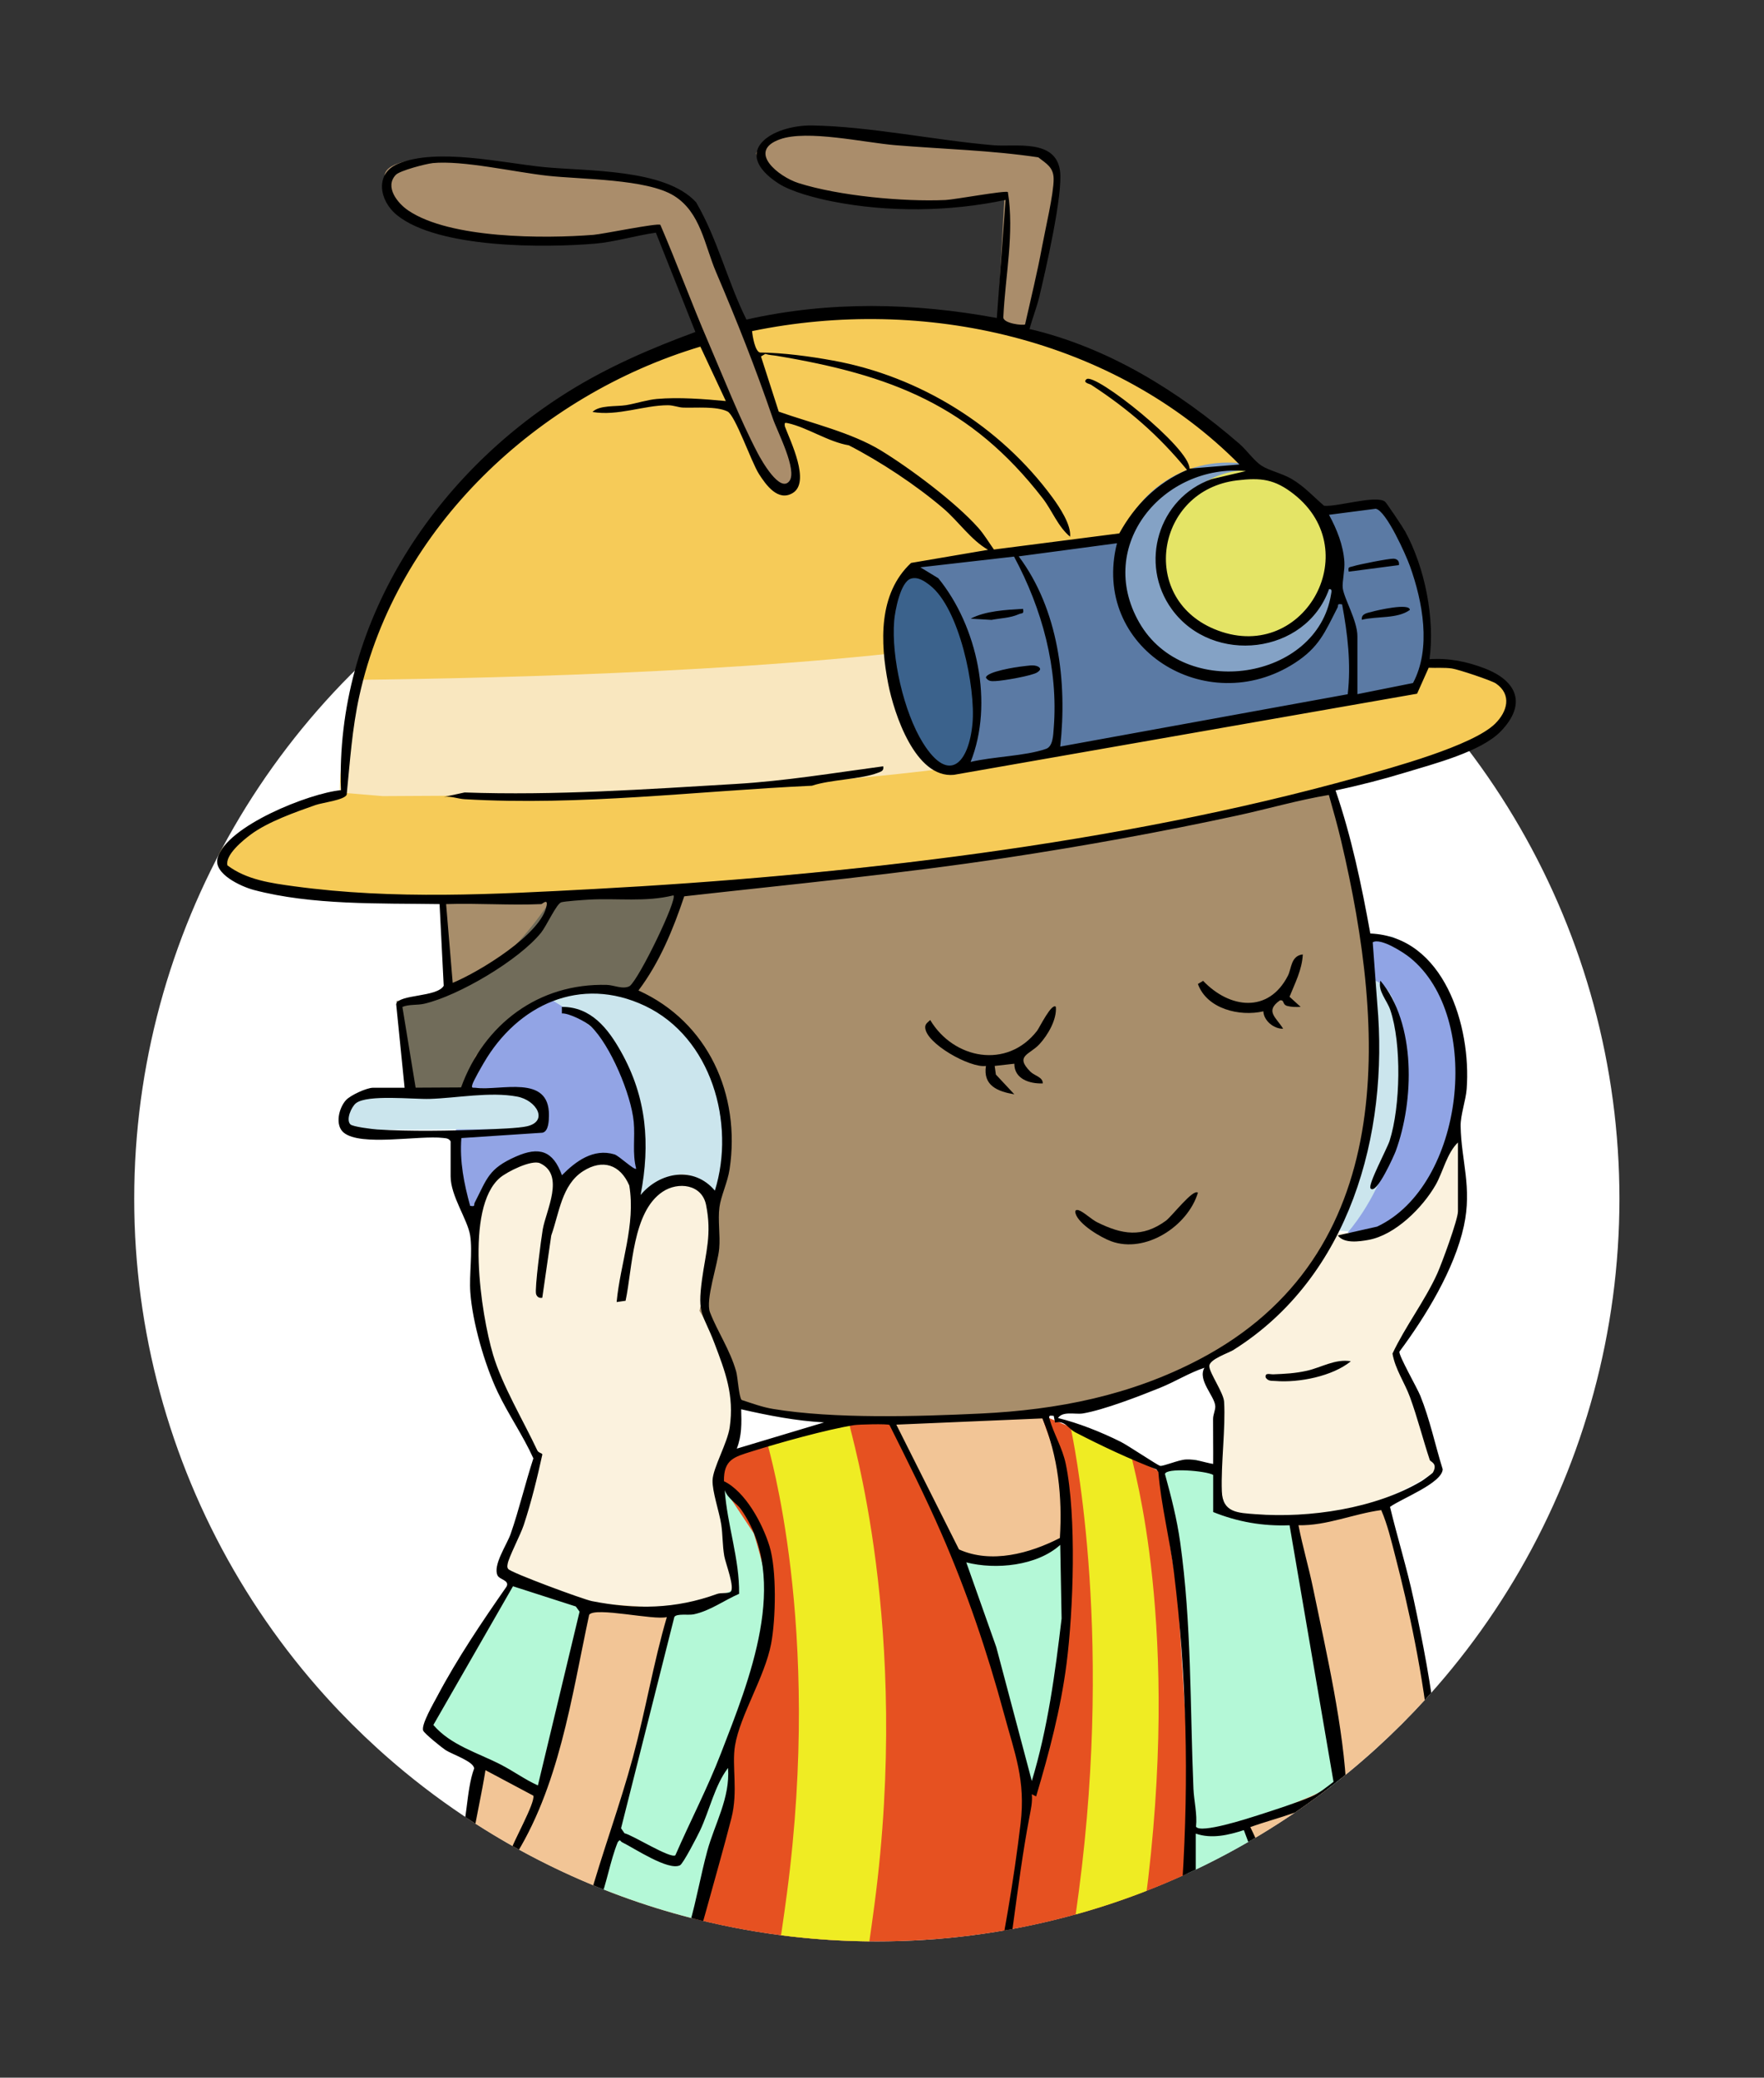 <?xml version="1.0" encoding="UTF-8"?>
<svg id="Line" xmlns="http://www.w3.org/2000/svg" xmlns:xlink="http://www.w3.org/1999/xlink" viewBox="0 0 439.74 517.93">
  <rect x="0" y="0" width="439.74" height="517.93" fill="#333333" stroke="none"/>
  <defs>
    <style>
      .cls-1 {
        fill: none;
      }

      .cls-2 {
        fill: #f2c596;
      }

      .cls-3 {
        fill: #e4e466;
      }

      .cls-4 {
        fill: #5b7aa4;
      }

      .cls-5 {
        fill: #92a4e5;
      }

      .cls-6 {
        fill: #a88e6b;
      }

      .cls-7 {
        fill: #fbf2de;
      }

      .cls-8 {
        fill: #efec23;
      }

      .cls-9 {
        fill: #aa8d6b;
      }

      .cls-10 {
        fill: #3b628c;
      }

      .cls-11 {
        fill: #84a2c5;
      }

      .cls-12 {
        fill: #716c5a;
      }

      .cls-13 {
        fill: #fff;
      }

      .cls-14 {
        fill: #f6cb58;
      }

      .cls-15 {
        fill: #b4f8d7;
      }

      .cls-16 {
        fill: #cbe5ed;
      }

      .cls-17 {
        fill: #90a4e5;
      }

      .cls-18 {
        fill: #f9e7bf;
      }

      .cls-19 {
        fill: #e65121;
      }

      .cls-20 {
        clip-path: url(#clippath);
      }
    </style>
    <clipPath id="clippath">
      <path class="cls-1" d="M403.7,298.84c0,102.24-82.88,185.12-185.12,185.12S33.46,401.08,33.46,298.84,24.77-65.03,218.58-65.03c170.84,0,185.12,261.63,185.12,363.87Z"/>
    </clipPath>
  </defs>
  <g class="cls-20">
    <circle class="cls-13" cx="218.58" cy="298.84" r="185.12"/>
    <g>
      <path class="cls-2" d="M233.95,616.64l12.48-12.48,8.9-12.19,7.35-14.71,2.81-8.61,17.1-63.61,24.26.77v6.45s-3.87,29.16-6.97,39.48c-3.1,10.32-9.29,24.26-9.29,24.26l-5.68,10.84-9.55,17.29-13.42,17.81-9.03,9.29-4.13,1.81-10.58-12.39-4.26-4Z"/>
      <path class="cls-19" d="M293.32,492c-3.61,21.93-8.34,54.14-8.34,54.14l-5.23,19.53s-37.94,6.45-74.84,4.13-70.71-14.97-70.71-14.97l10.45-47.92,25.81-141.93,42.32-11.36,9.1-.51s18.58,35.35,22.9,49.03c4.33,13.68,11.36,42.84,11.36,42.84l1.35.32,4.52-15.55s4.64-22.71,4.39-32c-.26-9.29-2.44-32.04-2.44-32.04l-4.45-13.06,15.29,6.48,14,7.58,4.77,30.65,2.71,42.65s.65,30.06-2.97,52Z"/>
      <path class="cls-14" d="M84.72,197.56s-2.06-94.97,107.35-117.68c109.42-22.71,153.29,87.23,153.29,87.23,0,0,18.06-5.16,26.84,1.55,8.77,6.71,3.1,13.42-5.16,17.55s-96,28.9-176.52,34.06-130.93,4.83-135.74-4.65c-4.26-8.39,29.94-18.06,29.94-18.06Z"/>
      <path class="cls-18" d="M354.72,165.24c-1.77.62-33.83,13.18-103.28,24.1-56.07,8.82-123.07,8.96-156.01,9.12l-10.71-.9,1.29-15.1,2.78-12.98c37.61-.42,110.05-2.23,157.98-9.77,66.52-10.47,97.61-22.64,98.02-22.78l9.93,28.31Z"/>
      <path class="cls-9" d="M194.72,122.08l3.35-2.84-1.16-6.97-22.97-58.06s-3.48-6.71-10.06-8.13c-6.58-1.42-56.39-6.58-56.39-6.58,0,0-11.35.13-11.61,4.26-.26,4.13,5.29,10.58,5.29,10.58l19.74,4.65s8.26,1.29,17.03.77c8.77-.52,25.29-3.48,25.29-3.48l17.94,42.97,9.42,19.74,4.13,3.1Z"/>
      <path class="cls-9" d="M188.47,38.21s1.55,6.39,7.55,7.74c6,1.35,20.32,4.26,20.32,4.26l23.03.39,11.03-1.63-1.74,31.24,6.97,2.73,6.39-29.52s2.71-11.53-.19-13.85c-2.9-2.32-8.23-2.11-8.23-2.11l-29.52-2.52-26.71-3.11-6.97,3.29-1.94,3.1Z"/>
      <path class="cls-9" d="M98.85,249.56s19.74-1.94,28.65-12c8.9-10.06,10.45-14.32,10.45-14.32l31.35-.77-12.39,25.16s-3.87-2.71-13.55-.77-17.03,7.35-17.03,7.35l-7.74,8.9-2.71,8.9h-14.71l-2.32-22.45Z"/>
      <path class="cls-6" d="M110.72,223.62s-.9,11.23,2.58,34.45,39.74,83.35,72,92.13c19.63,5.34,70.84,6.19,94.84-2.32,24-8.52,36.77-18.97,36.77-18.97,0,0,19.35-20.9,23.61-40.65s.39-55.74.39-55.74l-8.26-36.52s-35.62,10.18-93.94,17.55c-69.42,8.77-128,10.06-128,10.06Z"/>
      <path class="cls-5" d="M181.18,286.01c0,18.71-14.52,34.97-33.55,34.97s-34.39-13.42-34.39-32.65c0-23.09,15.42-42.39,34.45-42.39s33.48,16.98,33.48,40.06Z"/>
      <path class="cls-16" d="M136.3,248.5s10.71,6.39,13.16,9.48,8.58,12.84,9.1,21.87.03,20.87.03,20.87l18.58.77s2.58-3.63,2.87-10.23c.97-21.87-6.19-30.19-6.19-30.19,0,0-6.42-8.85-12.97-11.03-14.52-4.84-24.58-1.55-24.58-1.55Z"/>
      <path class="cls-16" d="M132.98,281.43l-45.16.26-2.32-1.55c-.1-5.11,3.09-8.84,8.2-8.84h34.4c3.94,0,7.14,3.2,7.14,7.14l-2.26,2.99Z"/>
      <path class="cls-16" d="M342.14,264.53s1.16,12.9-1.81,22.06-8.65,20-8.65,20l8.26.77s21.55-5.81,24-32.52c2.45-26.71-7.48-34.71-7.48-34.71l-9.29-6.71-6.19.13,1.16,30.97Z"/>
      <path class="cls-17" d="M342.14,244.27s4.77.65,6.32,8.65c1.55,8,1.29,18.84,1.29,18.84,0,0,.39,4.39-3.35,16.26s-10.45,19.23-10.45,19.23c0,0,22.97,2.32,28-32.39,4.39-30.27-13.16-38.97-13.16-38.97,0,0-7.1-3.48-9.16-2.32s.52,10.71.52,10.71Z"/>
      <path class="cls-4" d="M342.55,125.93l-115.94,15.29,3.53,1.63s6.19,3.1,10.06,16.65c3.87,13.55,2.71,23.23,2.71,23.23l-3.87,9.21,80.52-14.63,33.61-5.63s4.84-12.19.19-28.26c-3.94-13.64-10.82-17.48-10.82-17.48Z"/>
      <path class="cls-10" d="M226.47,142.59c2.84-.9,13.42,4,16.39,24.13,3.69,25.05-6.06,25.03-6.06,25.03,0,0-9.4,1.34-13.16-20.26-2.74-15.74-1.81-20.26-1.81-20.26,0,0,1.81-7.74,4.65-8.65Z"/>
      <ellipse class="cls-11" cx="306.1" cy="141.95" rx="27.76" ry="26.64"/>
      <ellipse class="cls-3" cx="311.18" cy="138.41" rx="21.15" ry="21.2"/>
      <path class="cls-7" d="M124.4,391.17l9.55-28.26s-12.65-17.16-14.71-36.77c-2.06-19.61-1.81-39.35,15.48-37.68,4.65.45,4.39,6.19,4.39,6.19,0,0,4.13-6.97,11.61-5.68,7.48,1.29,7.23,5.68,7.23,5.68l.65,6.06s6.32-9.16,12.77-7.87c6.45,1.29,5.81,8.65,5.81,8.65,0,0,.65,10.45.13,12.52-.52,2.06-2.95,12.76-2.95,12.76l6.56,10.98s3.1,9.55,2.32,16.26-4.65,14.19-4.65,14.19l5.16,27.61s-9.03,5.16-18.32,5.42-24.77-2.58-24.77-2.58l-16.26-7.48Z"/>
      <path class="cls-7" d="M300.01,338.79l4.39,9.81v27.61s15.23,5.16,31.48.52,23.48-11.35,23.48-11.35l-11.35-27.87s13.68-22.71,14.71-27.87,1.81-14.71,1.81-14.71l-.52-13.68-5.68,9.81s-2.58,8-10.32,12.9-15.48,3.1-15.48,3.1c0,0-5.68,12.9-13.42,18.84-7.74,5.94-19.1,12.9-19.1,12.9Z"/>
      <path class="cls-15" d="M238.53,386.66s6.77,3.68,15.68,1.16c8.9-2.52,11.81-6,11.81-6v19.74l-2.71,21.29s-4.26,22.26-6.58,22.84-1.55-9.1-4.06-17.03-10.26-31.35-10.26-31.35l-3.87-10.65Z"/>
      <path class="cls-2" d="M221.14,353.2s16.13.52,23.74-.13,14.44-.62,14.44-.62l2.23,5.81s3.45,9.97,3.19,17.32c-.26,7.35-.5,8.21-.5,8.21,0,0-5.55,4.26-11.35,4.77s-14.35-1.9-14.35-1.9l-10.03-20.94-7.35-12.52Z"/>
      <path class="cls-15" d="M178.6,368.2l9.31,14.05s4.85,15.53,4.08,20.17c-.77,4.65-9.55,30.97-9.55,30.97l-13.55,30.19-18.97-8.77-41.94-22.84-2.06-2.19,13.68-23.1,8.65-13.55s15.23,6.19,18.45,6.45,21.03,1.42,21.03,1.42l9.94-2.45,6.1-2.74-3.26-15.71-1.9-11.9Z"/>
      <path class="cls-2" d="M119.34,438.04s-11.35,48,4.13,51.35,24.77-16,24.77-16l12.13-40.52,7.35-31.87-21.03-1.42-6.97,29.94-5.16,17.03-15.23-8.52Z"/>
      <path class="cls-15" d="M115.47,459.72l-5.16,5.94-11.1,20.65s13.94,10.58,26.58,15.48,35.35,11.61,35.35,11.61l5.94-14.19,9.55-33.55,5.94-19.1-.52-10.06-2.58,4.65-10.58,22.45-16.26-7.23s-.26,11.87-7.74,21.94c-7.48,10.06-12.65,14.71-21.42,11.1s-9.03-14.97-9.03-14.97l1.03-14.71Z"/>
      <path class="cls-2" d="M131.85,505.46l-2.45,7.03-11.36,28.39-5.64,20.79-3.1,21.87.97,37.74-18.39,6.19c-6-40.84-.05-78.86,3.19-88.15,3.87-11.09,9.81-27.61,9.81-27.61l6.26-16.13,10.84,5.61,9.87,4.26Z"/>
      <path class="cls-2" d="M322.18,378.17l8.77,44.13,3.35,22.19-2.06.52-21.68,9.29s7.74,23.74,16.26,28.65,17.55,4.9,17.55,4.9l5.94-3.61,6.19-15.74,2.06-24.26-2.32-22.97-7.74-36.9-3.1-10.06s-5.94,1.55-11.1,2.58-12.13,1.29-12.13,1.29Z"/>
      <path class="cls-15" d="M288.85,365.49l9.19-1.65,5.94,3.1.42,9.26s5,2.1,10.42,2.1,7.35-.13,7.35-.13l4.77,22.58,5.94,29.68,1.42,14.06s-6.84,2.97-13.55,5.81c-6.71,2.84-15.48,5.94-15.48,5.94h-8l-.77-32.26-2.06-32.26-5.58-26.23Z"/>
      <path class="cls-15" d="M297.05,457.03l8.23-.79,5.29-1.94s2.71,11.74,6.84,18.19c4.13,6.45,10.58,13.16,10.58,13.16l10.06,2.58,1.55,6.45s-12.67,7.35-21.94,9.03c-14.19,2.58-26.06,1.81-26.06,1.81l5.45-48.5Z"/>
      <path class="cls-12" d="M101.18,272.01l-2.32-22.45s15.77-.35,25.26-9.45c9.48-9.1,13.84-16.87,13.84-16.87l31.35-.77-4.16,11.26-8.23,13.9-16.55-.16-10.26,4.45-11.52,11.19-3.97,9.13-13.45-.23Z"/>
      <path class="cls-8" d="M179.65,549.42c.16-.48,9.78-26.34,16.52-77.42,8.82-66.87-4.72-111.09-4.77-111.81l20.32-5.23c.15,1.98,15.43,50.4,6.26,119.91-7.02,53.21-15.97,75.6-16.65,77.64l-21.68-3.1ZM195.77,358.16s0,0,0,0l10.97-.84-10.97.84h0Z"/>
      <path class="cls-8" d="M252.42,548.9c.16-.48,9.78-26.34,16.52-77.42,8.82-66.87-1.88-114.51-1.94-115.23l15.1,6.97c.15,1.98,12.53,41.85,3.35,111.35-7.02,53.21-14.29,75.9-14.97,77.94l-18.06-3.61ZM264.93,358.16s0,0,0,0l10.97-.84-10.97.84h0Z"/>
      <g>
        <path d="M100.86,271.17l-2.1-20.87c.66-2.49,10.15-1.66,11.85-4.56l-1.03-20.36c-14.91-.23-31.83.31-46.32-3.53-3.16-.84-10.07-4.01-9.02-7.92,2.15-8,22.95-16.24,30.76-16.95-1.48-41.05,22.8-78.28,56.76-99.4,9.95-6.19,20.62-10.79,31.59-14.82l-9.85-24.76c-4.71.66-10.35,2.32-14.98,2.72-12.84,1.12-39.29,1.21-49.56-7.09-4.42-3.57-5.62-10.34.26-12.8,9.68-4.05,25.9-.23,36.24.81,10.75,1.08,30.36.33,38.07,8.79,5.35,9.14,7.82,19.75,12.55,29.24,20.61-4.67,41.73-4.23,62.41-.4l2.18-29.43c-13.88,2.94-29.2,3.14-43.15.38-3.93-.78-10.17-2.34-13.48-4.5-12.14-7.94-1.6-14.59,8.44-14.44,14.22.22,30.7,3.7,45.2,4.93,5.44.46,15.41-1.67,16.56,6.32.82,5.69-3.57,24.76-5.12,31.31-.66,2.79-1.74,5.41-2.46,8.17,19.74,4.67,37.11,15.49,52.31,28.62,1.73,1.5,3.72,4.3,5.47,5.43,2.01,1.3,5.09,1.9,7.56,3.34,3.06,1.79,5.43,4.4,8.07,6.68,3.23.34,12.86-2.73,15.17-1.05.4.29,4.55,6.52,5.06,7.47,4.91,9,7.43,21.68,6.06,31.83,4.7-.35,9.41.6,13.78,2.3,8.18,3.17,10.46,9,3.95,15.71-4.92,5.07-16.69,8.08-23.6,10.19-5.74,1.75-11.68,3.27-17.55,4.52,3.97,11.57,6.48,23.61,8.66,35.66,18.42.77,25.19,23.18,24.02,38.74-.21,2.83-1.56,6.55-1.51,9.28.16,8.66,2.91,15.25.81,24.91-2.34,10.78-9.56,22.59-16.07,31.31-.2.96,4.44,9.07,5.2,10.96,2.38,5.87,3.71,12.31,5.59,18.35-.13,3.48-10.46,7.39-13.13,9.39,1.85,7.66,4.22,15.29,5.88,22.99,4.51,20.95,8.78,45.07,5.46,66.2-1.52,9.67-5.27,25.83-17.83,24.96.83,1.68,2.1,3.36,1.55,5.37-10.55,5.34-21.58,10.79-33.69,10.98-.03,1.22.6,2.27.57,3.51-.35,13.98-4.7,34.73-9.27,48.02-8.02,23.31-26.67,58.45-45.5,74.41-.64.55-2.47,1.12-2.47,1.38,3.44,5.63,7.27,10.99,10.46,16.79,13.88,25.21,19.42,47.9,13.91,76.81-3.16,16.6-10.77,32.66-18.34,47.61,2.52,12.81,2.77,25.73,3.23,38.71,1.2,34.24,1.64,68.22-1.07,102.47-.93,11.82-3.02,23.55-3.83,35.35.35,1.52,9.86.77,11.76.89,2.09.13,9.25.56,10.32,1.67.64.66.73,1.57.83,2.43.42,3.45-.67,11.43-1.16,15.21-2.09,16.18-4.97,32.32-7.06,48.54-.14,1.11-.63,2.04-1.04,3.04,11.69,1.29,23.4,2.53,35.01,4.5,23.04,3.91,35.52,9.05,49.67,28.26,6.15,8.34,10.15,17.77,11.69,28.1,1.98,13.28-1.79,12.37-13.31,12.23-13.71-.17-28.08-1.06-41.87-.62l-33.56-3.21c1.32,5.8,1.11,11.82.54,17.71-.23,2.35-.4,3.48-3.01,3.57-4.44.16-10.63-.98-15.22-1.14-53.05-1.85-106.15-2.99-159.1-5.98-1.3-.07-3.4,1.51-4.36-.54-.45-.95-.84-6.5-.81-7.9.11-6.67,3.03-22.26,5.19-28.62,1.07-3.15,4.67-8.71,5.14-11.21.38-2.05-.18-4.84.03-7.06,2.1-22.93,5.08-45.48,8.11-68.21.62-4.66,1.38-22.62,3.62-25.28,1.7-2.02,9.54-.75,12.24-1.11-.98-4.72,1.29-10.33,2.05-15.12,2.95-18.54,5.41-37.83,6.1-56.6.05-1.39.66-2.67.56-4.06-25.38,10.45-53.97,17.37-80.76,7.49-48.03-17.7-48.34-71.34-46.7-114.6,2.15-56.54,15.05-106.43,58.81-144.5,5.57-4.85,13.53-9.68,18.54-14.71.68-.68,1.47-1.15,1.64-2.22.32-2.04-1.02-7.27-1.12-9.76-1.16-29.31,1.85-52.96,11.75-80.43l10.62-24.86c.2-2.06-5.73-4.23-7.59-5.46-1.69-1.11-5.29-3.2-4.96-5.36,2.37-4.2,4.34-8.69,6.86-12.81,2.32-3.79,7.41-9.3,9.06-12.74,2.41-5,2.03-14.37,4.11-19.87-.02-1.74-5.47-3.53-7.13-4.61-.96-.63-5.23-4.08-5.56-4.83-.61-1.36,2.58-6.84,3.47-8.52,5.04-9.52,11.18-18.6,17.32-27.42.74-1.58-1.71-1.67-2.25-2.74-1.26-2.51,2.33-7.7,3.26-10.38,2.1-6.04,3.66-12.69,5.66-18.82-2.58-5.71-6.25-10.95-8.93-16.6-3.22-6.8-6.26-17.31-6.79-24.82-.31-4.39.61-10.03-.04-14.14-.64-4.01-4.87-9.83-4.87-14.75v-8.72c-.48-.78-1.09-.75-1.88-.85-5.97-.7-20.6,2.19-24.8-1.35-2.18-1.84-1.22-6.1.6-8.08,1.15-1.25,5.19-3.08,6.73-3.08h7.9ZM255.54,80.86c1.44-6.44,3.06-12.97,4.25-19.46.77-4.18,2.89-13.11,2.87-16.76-.01-2.94-1.81-3.84-3.83-5.42-11.83-1.77-23.77-2.04-35.66-3.03-7.72-.64-21.9-3.9-28.73-1.47-8.33,2.96-.36,9.33,4.59,10.91,10.03,3.2,26.23,4.71,36.69,4.23,2.29-.11,14.9-2.44,15.53-1.98,1.65,10.24-.64,20.79-1.13,31.13-.21,1.64,5.02,2.2,5.41,1.86ZM107.82,40.67c-1.64.16-8.1,1.85-9.13,2.9-2.9,2.99.41,7.09,3.07,8.89,10.39,7.06,33.89,7.06,46.21,6.08,2.29-.18,15.99-3.01,16.65-2.49,4.13,9.59,7.74,19.45,11.86,29.03,3.8,8.84,8.02,19.55,12.42,27.92.92,1.76,5.56,9.98,7.88,6.92,2.05-2.7-2.99-12.3-4.12-15.59-4.43-12.92-8.84-24.01-14.17-36.53-2.87-6.74-3.83-14.85-10.45-18.98-6.8-4.25-23.11-4.07-31.51-5s-21.13-3.9-28.72-3.16ZM308.97,115.79c-31.19-31.53-78.68-42.09-121.49-33.25.11,1.23.73,5.06,1.97,5.34,5.81.06,12.4.94,18.21,2,21.6,3.92,41.63,16.33,54.7,34.13,1.79,2.44,4.7,6.84,4.4,9.78-3.04-2.51-4.47-6.51-6.81-9.54-18.02-23.3-37.98-30.8-66.35-35.55-.94-.16-1.9-.17-2.81-.48l-1.09.64,4.43,13.76c8.15,2.88,18.12,5.2,25.47,9.68,7.32,4.47,18.67,12.96,24.29,19.3,1.47,1.66,2.6,3.59,3.88,5.39l31.25-4.02c3.9-7.07,9.39-12.58,16.89-15.82-7.14-8.69-14.59-15.15-23.98-21.27-.28-.18-2.12-.48-1.08-1.35,2.08-1.74,25.8,17.11,25.67,22.29l12.46-1.03ZM180.94,99.98l-6.35-13.57c-40.41,12.1-75.75,45.03-85.01,87.07-1.82,8.25-2.32,16.27-3.16,24.65-.64,1.33-6.06,1.95-7.79,2.56-5.12,1.81-11.8,4.15-16.1,7.33-1.97,1.46-6.46,5.11-5.83,7.71,4.79,3.61,10.89,4.43,16.7,5.22,24.85,3.38,49.79,2,74.67.67,62.12-3.33,130.6-11.14,190.54-27.9,8.26-2.31,28.48-7.78,34.1-13.31,3.03-2.98,4.26-7.23.2-10.03-1.11-.76-9.41-3.52-10.97-3.74-1.93-.27-3.86-.09-5.79-.18l-2.89,6.47-115.45,20.22c-9.61.97-14.93-15.22-16.4-22.73-1.99-10.24-2.5-22.43,5.71-30.09l19.19-3.27c-4.28-2.45-7.38-7.11-11.18-10.35-6.77-5.78-15.65-11.65-23.53-15.7-5.14-.86-10.29-4.43-15.19-5.52-.86-.19-.84-.07-.77.77,1.41,3.74,6.48,13.98,1.95,16.66-3.66,2.17-6.63-2.02-8.39-4.76-1.9-2.96-5.9-14.64-7.85-15.59-2.79-1.36-7.89-.85-11.03-.96-1.21-.04-2.41-.59-3.82-.59-5.99,0-12.5,2.76-18.8,1.68,1.72-1.76,5.89-1.3,8.37-1.7,2.5-.41,5.25-1.34,7.71-1.55,5.41-.47,11.76.01,17.15.53ZM310.6,117.43c-20.53-1.9-37.66,18.48-26.59,37.78,11.25,19.61,44.36,14.31,47.8-7.03.09-.56.36-1.46-.5-1.31-5.8,16.32-28.95,19-39.14,5.08-8.34-11.4-3.42-27.8,9.83-32.5l8.59-2.02ZM308.31,119.76c-20,2.44-24.54,29.05-5.7,37.02,21.95,9.28,38.25-19.18,19.94-33.58-4.77-3.75-8.18-4.18-14.24-3.44ZM338.39,173.04l13.85-2.77c4.62-8.66,2.41-20.31-.76-29.15-.96-2.68-5.89-13.81-8.53-14.3l-11.65,1.51c1.95,3.58,3.56,7.57,3.83,11.7.14,2.11-.56,4.99-.41,6.5.27,2.59,3.66,8.16,3.66,12.06v14.45ZM278.46,135.42l-24.51,3.27c9.92,13.26,12.12,31.26,10.35,47.42l71.67-13.05c.86-7.56-.02-15-1.4-22.39-1.42-.25-.84.21-1.14.78-3.13,6.11-4.56,9.89-10.68,13.84-21.99,14.17-50.91-3.74-44.3-29.88ZM252.79,138.75l-23.36,2.67,4.47,2.72c9.77,11.98,13.87,31.23,8.06,45.8,5.52-1.34,13.65-1.45,18.8-3.26,1.74-.61,1.78-3.41,1.92-5.16,1.18-14.92-2.91-29.77-9.89-42.76ZM227.1,144.24c-2.65.77-4,8.11-4.2,10.55-.73,8.97,2.38,22.73,7.18,30.41,6.54,10.47,11.45,4.95,12.35-4.87.81-8.89-3.24-28.75-10.65-34.45-1.33-1.02-2.92-2.15-4.69-1.64ZM331.26,198.17c-7.61,1.26-15.22,3.48-22.83,5.13-19.04,4.12-38.31,7.61-57.57,10.53-26.66,4.05-53.51,6.6-80.29,9.61-2.76,8.25-6.15,16.5-11.41,23.47,17.36,7.86,25.5,25.96,22.72,44.55-.48,3.24-2.16,6.66-2.53,9.46-.43,3.23.23,7-.06,10.3-.34,3.99-3.5,12.81-2.29,15.94,1.86,4.83,4.96,9.26,6.52,14.74.38,1.35.69,6.42,1.36,7.09,2.56.83,5.16,1.8,7.84,2.24,15.26,2.52,36.08,1.89,51.69,1.15,19.31-.92,37.49-4.53,54.59-13.52,49.72-26.11,46.55-81.7,35.31-129.32-.9-3.81-1.98-7.62-3.05-11.39ZM167.87,223.2c-6.9,1.72-14,.67-21,1.06-1.39.08-6.05.4-6.96.67-1.17.35-3.68,5.89-5,7.54-5.51,6.86-20.6,15.76-29.12,17.74-1.79.42-3.72.1-5.48.79l3.3,20.14,11.33-.06c5.7-15.75,19.32-26.03,36.34-25.56,1.79.05,4.04,1.21,5.7.29,2.44-1.92,11.94-21.63,10.9-22.62ZM134.91,225.38c-7.87.35-15.83-.26-23.7,0l1.64,19.63c6.39-2.61,22.28-12.19,23.43-19.35.27-1.71-1.1-.29-1.37-.27ZM363.45,284.8c-2.77,2.67-3.71,7.31-5.54,10.54-3.27,5.72-10.09,12.54-16.77,13.75-2.31.42-6.14.97-7.64-1.12l9.79-2.19c21.72-10.19,26.56-52.27,8.19-67.06-1.66-1.34-7.32-5-9.28-3.82l1.13,15.25c2.92,32.74-6.92,68.16-35.8,86.34-1.37.86-6.1,2.35-6.07,4.08.03,1.68,3.56,6.63,3.69,8.86.4,6.52-.81,15.43-.56,22.33.19,5.35,3.99,5.37,8.49,5.71,13.31,1.02,29.77-1.4,41.31-8.26.41-.24,2.71-1.94,2.8-2.1,1.32-2.35-.61-2.68-.76-3.14-1.72-5.18-3.06-10.54-4.94-15.68-1.33-3.65-3.69-6.94-4.36-10.86,3.16-6.74,8.09-13.17,11.15-19.93,1.11-2.46,5.17-13.46,5.17-15.54v-17.17ZM178.21,296.8c5.21-16.76-.85-38.2-17.44-46.06-16.04-7.6-31.75-.3-40.2,14.27-.67,1.15-2.51,4.33-2.82,5.36-.3,1.02.17.72.79.8,6.25.83,18.39-3.47,18.3,6.82-.01,1.4-.07,4.04-1.62,4.38l-20.21,1.33c-.45,5.81.66,11.36,2.19,16.9,1.42.25.84-.21,1.13-.78,3.1-6.03,3.43-8.49,10.28-11.51,5.82-2.57,9.27-1.46,11.47,4.66,3.42-3.47,7.84-6.77,13.09-5.2,1.12.33,4.98,4.05,5.42,3.56-1.01-3.81-.24-7.77-.61-11.65-.65-6.91-5.87-19.18-10.65-23.8-1.19-1.15-5.51-3.36-7.26-3.25v-1.63c7.26-.02,11.47,5.35,14.73,11.16,6.4,11.39,7.35,22.96,4.89,35.73,4.87-5.83,13.34-7.23,18.51-1.09ZM87.37,280.31c.59.57,5.46,1.17,6.66,1.25,8.04.51,18.62.34,26.74,0,2.61-.11,8.48-.29,10.64-.8,5.37-1.28,2.35-6.5-2.51-7.4-6.74-1.26-15.02.37-21.74.58-4.13.13-15.55-1.15-18.41,1.06-1.13.87-2.61,4.14-1.37,5.33ZM135.18,323.51c-.75.15-1.3-.19-1.54-.91-.4-1.25,1.27-13.86,1.66-16.14.82-4.71,5.6-13.58-.68-16.48-2.11-.97-8.26,2.14-9.99,3.62-8.8,7.54-4.73,33.96-1.72,44.09,2.29,7.7,7.51,16.37,11.02,23.85.32.69,1.2.64,1.27,1.04-1.29,5.89-2.76,11.9-4.65,17.62-.8,2.42-3.78,8.09-4,9.67-.07.49-.18.8.15,1.26.65.91,18.71,7.59,20.88,8.01,10.94,2.14,20.83,1.97,31.17-1.79,1.03-.37,2.63-.05,3.31-.5,1.28-.84-1.19-7.14-1.5-8.91-.48-2.73-.38-5.45-.77-7.95-.5-3.18-2.25-8.18-2.16-10.98.1-3.09,3.7-9.24,4.28-13.21,1.15-8-1.08-13.77-3.82-20.99-2.85-7.51-4.31-6.85-3.08-15.9.93-6.79,2.49-11.21,1-18.56-1.04-5.14-6.94-5.85-10.82-3.27-7.57,5.04-7.51,19.08-9.24,27.18l-2.23.32c.91-9.73,4.79-19.25,3.15-29.06-2.25-5.22-6.64-6.68-11.51-3.57-5.34,3.4-5.96,10.49-7.94,16.04l-2.23,15.49ZM300.25,340.96c-3.76,1.24-7.31,3.48-11.07,5-5.12,2.07-14,5.51-19.22,6.39-1.87.31-5.03-.66-6.21,1.14,5.19,1.28,10.75,3.5,15.61,5.92,1.81.9,9.15,5.83,9.84,6.01s4.57-1.5,6.4-1.59c2.68-.12,4.31.68,6.82,1.11.04-3.73-.04-7.46-.02-11.2,0-1.14.61-2.24.55-3.22-.15-2.52-4.48-6.45-2.7-9.56ZM205.46,354.59c-7.04-.39-13.84-1.71-20.7-3.28.1,3.47.19,6.54-1.09,9.81l21.78-6.54ZM262.66,352.95c-.77-.04-1.32-.27-1.03.76,1.01,3.67,3.2,7.14,4.05,11.22,2.71,12.98,1.91,36.5.19,49.84-1.44,11.21-4.36,22.27-7.58,33.05l-1.07-.54c.19,1.95-.25,3.79-.6,5.67-3.3,17.37-4.55,35.03-8.38,52.67-4.34,19.98-10.02,42.27-16.23,61.72-.15.48-1.13,1.38-.94,1.51,2.13-.47,4.33.6,6.27.6,6.24,0,15.99-.93,22.33-1.69,2.37-.28,19.06-3.22,19.77-3.93,1.16-6.15,2.96-12.21,4.31-18.31,11.11-50.43,15.24-102.2,8.89-153.57-1.04-8.41-3.19-16.6-3.88-25.01l-.46-.63c-6.81-2.63-13.68-5.85-20.2-9.23-1.91-.99-2.58-3.04-5.09-2.45l-.33-1.66ZM259.85,353.59l-36.41,1.55,15.62,31.11c8.07,3.63,17.65,1,25.15-2.85.64-10.28-.41-20.28-4.36-29.81ZM221.72,355.22c-.51-.32-7.58-.14-8.77.04-6.71,1.05-18.86,4.45-25.58,6.57-4.31,1.36-6.99,1.98-6.9,7.41,5.36,2.61,9.6,10.52,11.35,16.18,1.83,5.9,1.58,18.22.41,24.34-1.57,8.27-7.74,17.81-9,25.38-.85,5.13.83,11.3-.91,18.13-1.94,7.61-4.23,15.47-6.32,23.12-3.55,13.02-8.79,25.43-12.19,38.5-1.67,2.39-15.25-3.9-18.12-4.31l-1.14.85-7.78,41.8c9.37,5.05,21.02,7.99,31.5,10.01,8.92,1.72,18.11,2.5,27.1,3.41,11.51,1.17,22.99,2.36,34.6,2.18.71-9.54,4.53-18.5,6.93-27.69,7.23-27.75,14.16-58.16,17.52-86.6,1.28-10.79-1.44-17.34-4.14-27.34-4.19-15.49-9.29-30.48-15.59-44.92-4.01-9.19-8.49-18.13-12.97-27.09ZM302.43,367.67c-1.77-1.02-11.76-1.86-12.02-.21,1.54,5.58,2.97,11.17,3.78,16.91,2.88,20.46,2.45,40.95,3.32,61.56.13,3.01.98,6.26.64,9.44,1.11,1.79,12.96-2.06,15.3-2.81,3.84-1.23,9.76-3.13,13.33-4.65,2.16-.92,3.83-2.34,5.65-3.73l-10.96-63.95c-6.67.25-12.91-.83-19.04-3.3v-9.27ZM168.36,462.49c3.7-8.5,8.03-16.77,11.37-25.43,6.95-18.01,17.37-43.2,4.95-60.87-1.08-1.53-3.2-2.49-4.01-4.71.59,8.59,3.7,17.15,3.58,25.83-3.72,1.62-7.29,4.28-11.33,5.12-1.32.27-4.2-.26-4.81.64l-13.29,52.69.86,1.25c2,.42,11.43,6.4,12.69,5.48ZM344.33,376.44c-6.95.93-13.56,3.92-20.64,3.78,1.02,5.27,2.56,10.45,3.64,15.7,3.32,16.05,7.72,35.02,8.36,51.06.17,4.16,1.22,11.71-2.74,13.93l-.56-14.17c-5.63,4.76-13.81,6.22-20.7,8.73,4.52,9.29,10.11,25.44,20.55,29.31,4.13,1.53,11.8,3.48,15.44.43.87-.73,2.46-3.38,3.13-4.5,12.98-21.86,3.24-68.8-2.98-92.75-1.01-3.88-1.91-7.81-3.5-11.5ZM257.21,443.99c3.99-13.16,5.82-26.88,7.43-40.52l-.34-18.35c-5.79,5.23-16.05,6.24-23.42,4.36l7.48,21.13,8.86,33.38ZM134.09,445.09l10.39-43.33-.94-1.29-15.66-5.04-19.85,34.58c4.32,5.05,11.06,6.92,16.81,9.88,3.12,1.6,6.05,3.75,9.25,5.19ZM166.23,403.11c-3.11.88-17.92-2.62-19.36-.57-4.41,20.58-7.48,43.17-19.05,61.08-1.3.26-.88-1.06-.69-1.78.7-2.58,6.33-12.4,5.82-14.21l-11.93-6.35c-1.81,11.37-5.42,23.58-4.39,35.19.41,4.6,4.04,11.1,9,11.71,12.63,1.56,14.57-6.2,21.14-14.33,3.36-12,7.78-23.81,11.02-35.84s5.08-23.4,8.44-34.89ZM113.93,480.25c-.8-4.81.59-11.59,0-16.63l-8.07,12.37-4.77,10.53c8.69,5.32,17.43,10.47,26.63,14.82l33.04,10.77c3.95-10.77,8.04-21.61,11.2-32.68,1.7-5.97,2.74-12.06,4.35-18,1.83-6.75,5.73-13.18,5.18-20.71-3.33,4.36-4.59,10.56-6.99,15.63-.64,1.35-4.19,8.25-4.99,8.64-2.92,1.44-11.4-4.27-14.44-5.75-.5-.25-.41-.92-1.09.01-1.93,4.83-2.71,10.2-4.62,15.01-1.96,4.96-7.76,13.42-12.6,15.74s-15.15,2.57-18.72-1.87c-.69-.86-3.95-6.96-4.11-7.89ZM338.89,494.65c-.71-7.15-1.99-5.19-6.93-6.87-12.34-4.19-17.73-20.46-21.88-31.56-3.84,1.25-8.05,2.24-12,.87v10.63s-4.37,36.81-4.37,36.81c16.05.91,30.93-2.86,45.18-9.87ZM131.35,505.62c-6.62-2.01-13.16-5.13-19.04-8.74-2.84,9.1-7.17,18.17-10.21,27.14-4.89,14.45-10.81,33.73-11.07,48.89-.23,13.73.26,27.71.55,41.43.07,3.11,1.81,6.79,1.67,10.1l16.33-3.81c-3.83-18.27-.86-36.69,1.6-54.87,1.29-9.52,4.06-19.32,7.25-28.68,2.4-7.05,5.31-14.3,8.32-21.12.7-1.59,5.43-9.38,4.62-10.34ZM306.25,506.69l-13.08-.55c-2.37,20.25-7.31,40.1-11.71,59.98-1.03,1.49-12.61,2.74-14.87,3.38-6.06,18.13-16.23,34.88-30.62,47.59,5.73,3.75,9.28,9.53,13.96,14.36,2.66-.74,4.6-2.94,6.46-4.82,21.59-21.69,39.54-60.57,45.87-90.4.73-3.44,5.04-28.5,3.98-29.55ZM161.33,563.39c-4.58-.31-9.65-1.68-14.04-3.12-4.8-1.58-8.8-3.87-13.51-5.6l9.01-43.94c.08-.75-.35-.91-.9-1.22-.93-.53-8.43-3.16-8.86-2.79-2.02,5.87-4.75,11.48-6.98,17.27-7.55,19.56-13.51,39.9-14.83,60.94-.32,5.1.22,10.41,0,15.53,10.31-4.77,20.98-8.76,32.11-11.2,4.1-7.74,9.56-16.5,19.08-17.71l-1.07-8.16ZM237.05,572.12c-15.7-.26-32.02-.74-47.6-2.8-8.52-1.13-16.96-3.3-25.4-4.83.29,7.7,6.39,14.18,12.36,18.43,18.14,12.92,53.39,15.67,60.64-10.8ZM263.75,569.94l-23.92,1.69c-.85,5.09-3.79,9.64-6.51,13.95,5.41,8.22,6.78,17.63,3.19,26.89.08.09,1.3-.62,1.58-.87,8.65-7.7,16.86-21.49,21.94-32.02.51-1.06,4.07-9.26,3.71-9.63ZM232.15,587.38c-2.84,1.31-5.07,3.55-7.96,4.84-19.36,8.6-49.7.33-60.43-18.49l-.82-.32c-18.62,8.3-25.46,33.41-13.81,50.44,21.11,30.89,86.91,14.51,86.9-23.12,0-5.19-2.45-8.67-3.87-13.36ZM141.71,593.38c-10.61,2.53-20.91,6.69-30.53,11.81l.57,14.9c2.52-.68,8.07-1.96,10.35-.82s1.41,10.5,1.63,13.08c1.47,17.37,7.7,23.59,12.55,38.68,3.38,10.53,6.36,31.51-2.38,39.93-.48.46-1.4.55-1.98,1.01-2.49,2-2.83,3.55-6.85,3.42-1.3-.04-3.33-1.2-4.27-.92-.76.23-4.17,5.78-6.16,6.95-1.32.78-7.12,2.7-8.65,2.82-5.24.42-6.8-4.29-7.35-8.74-.7-.73-3.75,3.65-4.63,4.36-2.6,2.09-10.28,4.57-13.38,3.57-2.81-.9-4.24-4.88-5.94-6.68-.42-7.46,3.05-14.07,5.97-20.65-4.64-13.67-9.1-29.45-.58-42.48-2.52-6.84-3.56-14.08-4.77-21.22l15.66-6.91-1.32-8.13c-6.19,4.63-12.53,9.24-18.25,14.45-39.81,36.18-52.11,78.3-57.19,130.86-2.56,26.55-2.24,71.61,11.34,94.95,23.56,40.49,75.68,38.17,112.61,18.73,1.4-8.37.61-16.91.78-25.38.62-31.17-.15-62.2-1.61-93.75-.55-11.9-4.59-35.17,3.59-44.95,4.06-4.86,14.4-4.34,19.26-.81,7.96,5.78,10.68,19.6,11.48,28.85,2.67,31.02,3.82,62.21,5.43,93.24.31,6.06,1.44,12.15,1.12,18.24l23.43-17.71c48.03-39.78,92.36-106.9,63.29-170.75-5.68-12.48-17.24-32.81-27.12-42.1-.84-.79-3.5-3.28-4.5-2.7-.31.18-3.26,4.93-4.15,5.92-15.76,17.64-47.51,23.49-68.57,13-18.05-8.99-22.75-24.92-18.88-44.08ZM122.64,681.7c1.63,6.06,2.18,12.5,1.63,18.8-.26,3.03-2.19,7.85-2.14,10.42.04,1.9,4.05,1.56,5.4,1.02.69-.28,3.19-2.54,3.85-3.23,10.19-10.83,4.01-33.13-1.01-45.36-1.78-4.34-7.37-13.09-8.15-16.92-.58-2.87-.95-8.21-1.21-11.33-.22-2.71.35-11.52-.8-13.38-.48-.78-4.33,0-5.33.17-12.75,2.12-24.76,7.16-36.92,11.31.05,1.39,1.16,2.35,1.49,3.68.93,3.76,3.21,13.45,3.23,16.86,0,2.25-2.69,6.77-3.05,9.2-1.29,8.57-.31,20.44,2.3,28.71.46,1.45,1.37,2.67,1.94,4.07-3.74,6.3-6.27,13.1-5.37,20.63.71,5.95,7.62,4.68,11.67,2.94,6.83-2.95,10.05-16.66,11.52-23.36.34-1.53.26-7.63,2.15-7.67.44,2.14.42,4.57.21,6.75-.82,8.6-4.94,13.67-2.28,22.59,1.33,4.44,4.9,4.19,8.63,2.85,12.25-4.39,10.87-23.06,10.63-33.57-.04-1.69-1.04-3.14-.07-4.84l1.67-.32ZM131.41,956.43l29.65,1.69c7.8-29.14,13.36-58.83,13.91-89.12.41-22.42-1.83-44.69-3.29-67.09-1.36-20.86-1.66-43.14-3.83-63.78-1.18-11.23-6.74-30.92-22.03-25.87-2.1.69-5.71,4.27-6.18,6.35-1.53,6.76-.4,12.95-.12,19.52,2.93,68.45,6.73,135.57-5.04,203.75-.84,4.88-2.31,9.66-3.07,14.54ZM252.31,951.58c.27-3.49.62-7.12,1.15-10.57,5.91-38.51,5.62-77.76,4.86-116.76l-.54-14.17-2.21-32.96c-8.08,10.64-13.6,23.73-24.26,32.14l-2.99,4.14c1.73,8.33,1.47,16.63,1.63,25.07.66,33.75-.36,66.16-3.79,99.75-.38,3.75.31,8.69-1.63,11.99l27.78,1.36ZM223.44,950.48c-.89-2.84.33-5.75.54-8.46,2.94-38.35,3.62-76.66,3.84-115.05l-1.12-12.24c-2.5,2.32-4.57,5.02-7.07,7.37-8.29,7.77-17.19,14.38-26.11,21.3-5.09,3.94-9.83,8.43-15.21,12.04l-1.19,30.44c-1.44,9.58-1.89,19.33-3.32,28.85-2.18,14.6-6.21,28.73-9.24,43.15l.07.75,19.6,1.38c5.67,4.88,2.25,13.27,1.61,19.67-1.69,16.95-2.89,33.8-5.52,50.63-.76,4.85-2.28,9.59-2.66,14.51l16.1.96c.62-.11,1.68-6.07,2.17-7.49,1.07-3.13,4.71-9.15,5.13-11.76.37-2.32-.51-4.07-.45-5.91.57-19.26.22-41.72,3.92-60.41.43-2.18,2.01-10.61,4.43-10.75,1.11-.06,2.72,1.05,3.31,1.05h11.17ZM254.22,1022.99h12.26l9.26-67.61c-2.07-.09-4.19.14-6.26,0-18.37-1.27-37.02-.71-55.52-2.23-3.05-.25-4.65-2.87-5.64,1.56-4.96,22.3-1.91,48.96-4.53,71.79l-6.5,19.38c10.8.78,22.2,2.58,32.71,5.16,13.74,3.38,28.26,9.02,37.85,19.91,5.15,5.85,6.78,11.97,9.34,19.11,10.93-.22,21.79,2.06,32.69,2.5,13.88.55,28.43.02,42.38.23,4.75.07,10.28,1.74,10.34-4.11.18-17.09-18.2-43.57-33.47-50.7-12.64-5.9-36.35-9.06-50.4-10.63-3.68-.41-23.87-1.2-25.07-2.72-.65-.82.05-1.14.56-1.65ZM174.9,1044.75l9.04-80.64c-.51-.91-1.22-1-2.16-1.11-12.13-1.52-25.82-1.37-38.16-2.16-8.23-.53-16.46-2-24.72-1.55-.35.22-1.05,5.2-1.16,6.2-3.28,28.49-5.22,58.3-9.34,86.61-2.16,14.82-8.5,28.84-9.19,44.78-.06,1.37-.34,6.53.51,7.12l174.92,6.24c.24-11.88-.78-26.81-8.74-36.24-18.83-22.32-62.77-26.07-89.66-26.51-1.58-.03-5.61-.22-7-.52-.95-.2-1.55-.5-1.38-1.61l7.03-.6Z"/>
        <path d="M263.21,251c.26,3.18-1.97,6.99-4.07,9.28-2.46,2.68-6.27,2.87-2.27,6.88.97.98,3.17,1.36,3.07,2.92-3.26.12-7.1-1.1-7.08-4.91l-4.9.55.3,2.15,4.6,4.93c-4.13-.7-7.85-2.15-7.08-7.08-3.93.6-15.14-5.68-15.14-9.65,0-.9.72-1.25,1.25-1.79,5.82,9.74,19.16,12.35,26.65,2.67.53-.68,3.67-7.11,4.68-5.95Z"/>
        <path d="M324.77,237.92c-.19,3.83-1.92,7.1-3.31,10.56l2.77,2.52c-1.12.05-2.23.06-3.33-.23-1.34-.36-.61-1.58-1.83-1.39-3.83,2.69-.91,4.25.8,7.07-2.35.06-4.84-2.03-4.93-4.34-5.99,1.37-14.09-.63-16.32-6.82l1.3-.78c6.57,6.9,16.3,8.18,21.15-1.3.89-1.75.71-4.97,3.7-5.29Z"/>
        <path d="M298.62,297.34c-2.55,8.39-13.11,15.21-21.62,12.09-2.56-.94-8.08-4.2-8.88-6.93-.21-.73.07-1.02.8-.8,1.16.36,3.21,2.32,4.62,3.01,6.17,3.05,11.19,3.9,17.09-.39,1.5-1.09,6.82-8.1,7.99-6.99Z"/>
        <path d="M220.17,191.03c.21,1.16-.52,1.3-1.36,1.63-4.23,1.63-11.8,1.66-16.41,3.21-28.84,1.33-57.61,5.05-86.58,3.36-1.73-.1-3.38-.83-5.15-.57l5.15-1.11c22.55.8,45.27-.8,67.57-2.12,12.37-.73,24.52-2.76,36.78-4.4Z"/>
        <path d="M336.76,339.33c-4.56,3.76-12.97,5.41-18.82,4.93-.96-.08-1.78.11-2.42-.85-.26-1.32,1.06-.78,1.89-.81,2.99-.12,5.43-.24,8.37-.89,3.62-.81,7.03-3.02,10.97-2.37Z"/>
        <path d="M341.66,296.25c-.74-.87,4.11-9.88,4.75-11.87,2.71-8.51,3.02-24.18.18-32.58-.81-2.42-3.19-4.8-2.48-7.33,8.96,10.74,8.42,29.95,3.81,42.52-.29.78-4.77,11.01-6.26,9.27Z"/>
        <path d="M254.92,166.11c1.22-.11,2.81-.52,3.94.1.8.53.32.98-.27,1.39-1.27.87-8.57,2.11-10.39,2.18-1.03.04-1.76.12-2.42-.83.02-1.52,7.69-2.7,9.14-2.84Z"/>
        <path d="M255.03,151.78c.26,1.41-.25.96-1.08,1.34-2.08.94-4.55.98-6.79,1.41l-5.19-.3c3.63-1.94,8.91-2.22,13.06-2.45Z"/>
        <path d="M339.48,154.5c-.18-1.61,1.53-1.7,2.61-2.02s9.42-2.25,9.36-.43c-3.11,2.27-8.19,1.51-11.97,2.45Z"/>
        <path d="M348.74,140.87l-12.53,1.64c-.22-1.32.14-1.03,1.08-1.34,1.34-.45,9.05-1.97,10.13-1.9.94.06,1.46.65,1.31,1.6Z"/>
      </g>
    </g>
  </g>
</svg>